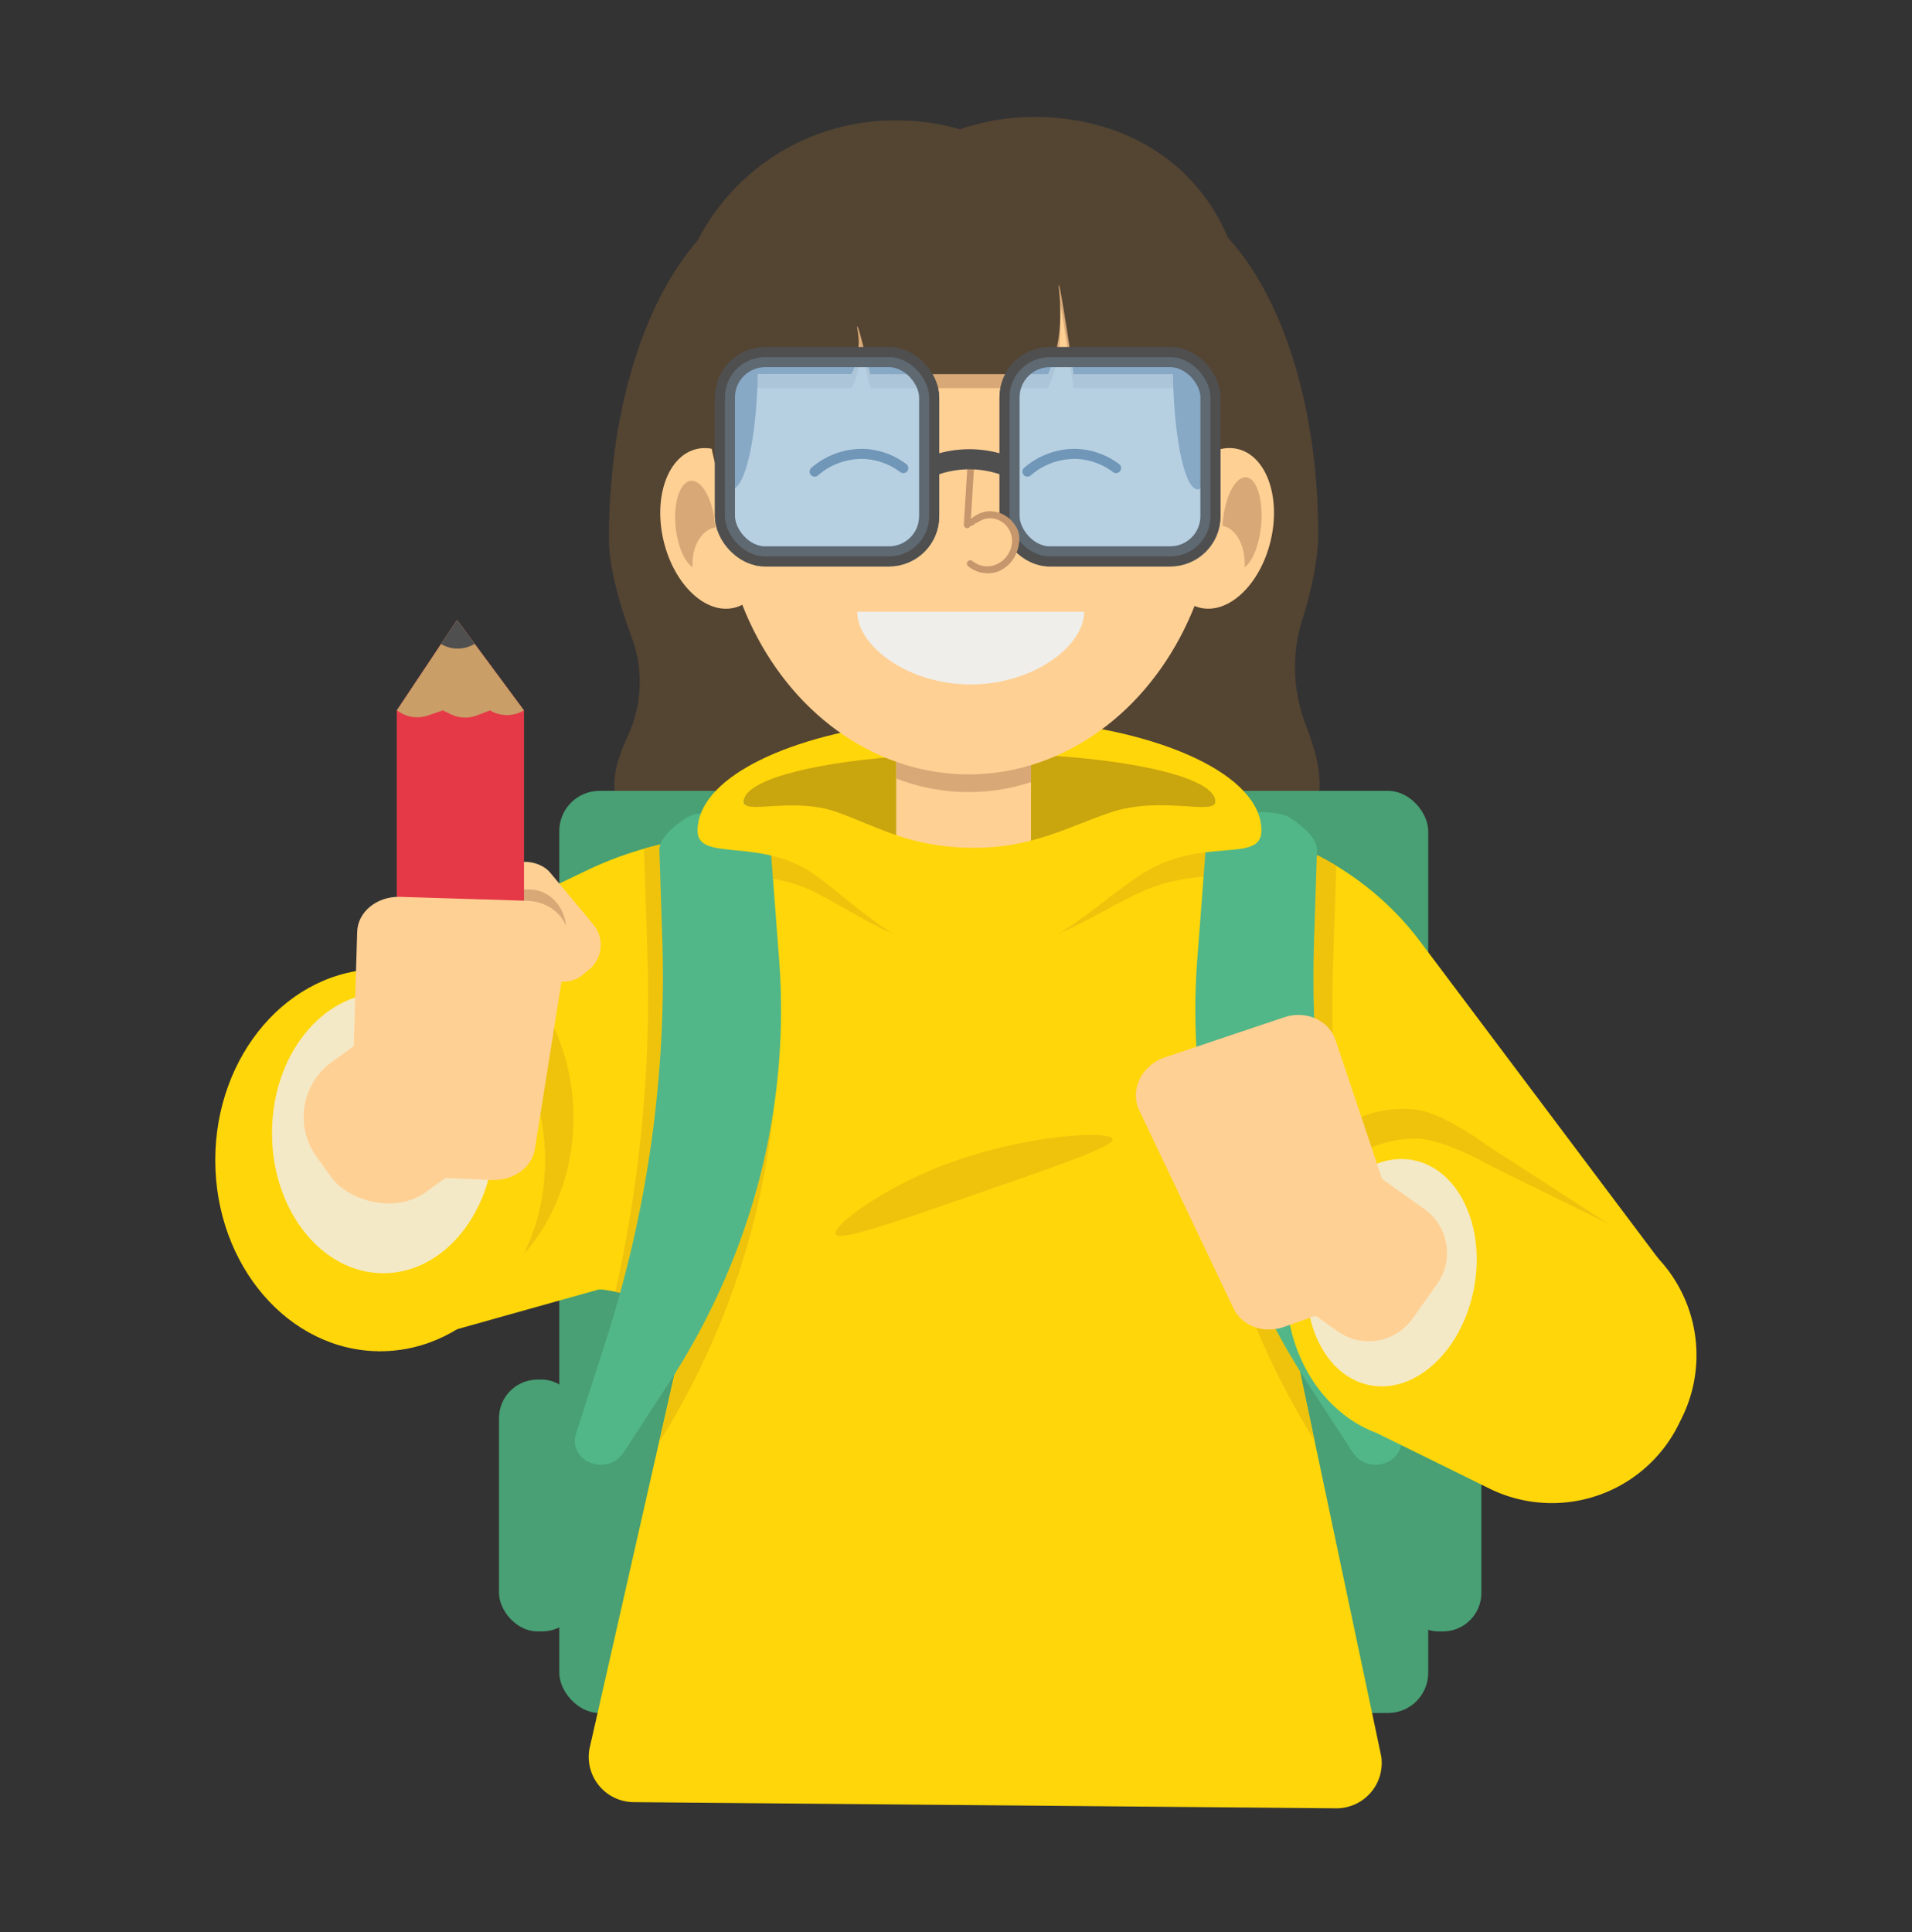 <svg xmlns="http://www.w3.org/2000/svg" viewBox="0 0 571 577"><rect x="0" y="0" width="571" height="577" fill="#333333" stroke="none"/><defs><style>.cls-1{fill:#544432;}.cls-2{fill:#48a074;}.cls-19,.cls-3{fill:#ffd094;}.cls-4{fill:#d8a977;}.cls-5{fill:#c9a50e;}.cls-6{fill:#ffd60a;}.cls-7{fill:#efc30c;}.cls-8{fill:#52b788;}.cls-9{fill:#f4e9c6;}.cls-10,.cls-12,.cls-16,.cls-18{fill:none;}.cls-10{stroke:#000;stroke-width:3px;}.cls-10,.cls-18,.cls-19{stroke-linecap:round;}.cls-10,.cls-16,.cls-17{stroke-miterlimit:10;}.cls-11{fill:#efeeea;}.cls-13{fill:#e53947;}.cls-14{fill:#ca9e67;}.cls-15{fill:#4f4f4f;}.cls-16,.cls-17{stroke:#4f4f4f;stroke-width:6px;}.cls-17{fill:#9cd0ff;opacity:0.72;}.cls-18,.cls-19{stroke:#c6976d;stroke-linejoin:round;stroke-width:2px;}</style></defs><g id="Capa_2" data-name="Capa 2"><g id="Capa_1-2" data-name="Capa 1"><path class="cls-1" d="M389.93,216.4a47.55,47.55,0,0,1-.84-31.88c2.11-6.44,4.59-17.51,4.59-24.61,0-59.51-25.26-103.33-55.69-103.33-22.31,0-41.52,25.92-50.19,63.19-8.67-37.27-27.87-63.19-50.18-63.19-30.43,0-55.77,44.88-55.77,104.39,0,9.2,3.78,21.14,6.82,29.4a38.18,38.18,0,0,1-1,29c-2.23,4.87-4.18,9.88-4.18,14.77,0,43.21,23.13,78.23,51.66,78.23s51.66-35,51.66-78.23a117.26,117.26,0,0,0-1.22-16.86q1.2-4.11,2.2-8.44c1.05,4.51,2.26,8.84,3.6,13a118.19,118.19,0,0,0-.64,12.31c0,43.21,23.13,78.23,51.66,78.23s51.66-35,51.66-78.23C394.08,228.27,392.17,222.22,389.93,216.4Z"/><rect class="cls-2" x="167.03" y="236.17" width="259.49" height="275.37" rx="12"/><ellipse class="cls-3" cx="213.63" cy="157.79" rx="15.89" ry="24.36" transform="translate(-30.61 53.47) rotate(-13.32)"/><path class="cls-4" d="M206.81,168.36c0-5.67,3-10.32,6.82-10.84,0-.88-.15-1.79-.28-2.7-1.09-7.24-4.52-12.21-7.67-11.1s-4.82,7.88-3.73,15.12c.77,5.13,2.71,9.1,4.9,10.6C206.82,169.09,206.81,168.73,206.81,168.36Z"/><ellipse class="cls-3" cx="364.02" cy="157.79" rx="24.36" ry="15.89" transform="translate(126.6 475.66) rotate(-76.68)"/><path class="cls-4" d="M371.72,168.32c0-5.9-2.92-10.75-6.64-11.28.05-.93.14-1.87.28-2.81,1.05-7.54,4.39-12.71,7.45-11.56s4.69,8.2,3.64,15.74c-.75,5.33-2.64,9.47-4.77,11C371.7,169.07,371.72,168.7,371.72,168.32Z"/><path class="cls-5" d="M363,239.23c0,4.79-14.94,8.34-30.11,13.89-12.42,4.54-23.24,11.64-40.75,11.64-18.81,0-28.22-6.59-40.75-11.64-13.37-5.39-29.23-9.39-29.23-13.89,0-8.71,31.53-15.77,70.42-15.77S363,230.52,363,239.23Z"/><rect class="cls-2" x="149.02" y="411.98" width="24.36" height="75.2" rx="11.5"/><rect class="cls-2" x="418.04" y="411.98" width="24.36" height="75.2" rx="11.5"/><path class="cls-6" d="M495.36,376,424,281a88.42,88.42,0,0,0-42.13-30.42,28.35,28.35,0,0,0-6.63-1.68H347.92a5.4,5.4,0,0,1-2.46,4c-5.9,3.94-13.61,7.14-20.89,6.39-5,2.71-10.85,5-15.85,3.44-3.46,1.93-7.59,2.6-11.09,1.21a10.56,10.56,0,0,1-2.44-1.38,16.34,16.34,0,0,1-9.76.65,8.71,8.71,0,0,1-2.58-1.18,31.28,31.28,0,0,1-8.8-.25,15.52,15.52,0,0,1-2.43-.63c-4.52.8-9.68-.39-12.39-3.26l0,0a17.59,17.59,0,0,1-2.78-2.12c-5.8.19-12.08-.78-13-6.85H222.32c-1.13,0-6.68.43-13.22,1.19a107.35,107.35,0,0,0-33.89,9.83l-65.38,31.34L113,403.51l65.6-18.37c2.78-.78,27,6,26.54,8.84L176,522.4a13.53,13.53,0,0,0,13.22,15.76L399,540a13.53,13.53,0,0,0,13.49-15.53L386.27,400.33Z"/><rect class="cls-3" x="151.57" y="255.61" width="21.68" height="39.22" rx="9.5" transform="translate(463.22 383.11) rotate(140.27)"/><path class="cls-7" d="M361.62,256.73l-2.92,37.72C355,341.79,366.87,389,392.58,430.21l-6.31-29.88,23.33-5.21a388.69,388.69,0,0,1-11.5-107.24l1-29.34a86.7,86.7,0,0,0-17.19-8,28.35,28.35,0,0,0-6.63-1.68h-6.63C365.5,250.72,361.86,253.54,361.62,256.73Z"/><path class="cls-7" d="M192.54,253.37a5.44,5.44,0,0,0-.19,1.55l1,29.8a403.2,403.2,0,0,1-9.58,101c7.93,1.66,21.82,6.08,21.43,8.24l-8.33,36.69a230.53,230.53,0,0,0,34.73-139.35l-2.83-37.88a7.63,7.63,0,0,0-2.48-4.56h-3.92c-1.13,0-6.68.43-13.22,1.19A108.1,108.1,0,0,0,192.54,253.37Z"/><path class="cls-7" d="M362.41,251.7c-2.9,1.47-17.09-1.63-30.63,1.54-12.42,2.9-23.24,7.45-40.75,7.45-18.81,0-28.22-4.22-40.75-7.45-7.46-1.93-15.37-1.52-20.91-1.28-6.29,1.37-12.82,1.17-19.27.81a3.31,3.31,0,0,1-.33,0,7.87,7.87,0,0,0-1.44,4.35c0,6.75,19,1.19,34.95,9.28,15,7.58,26.23,17.47,48.72,17.47,20.93,0,33.88-10.65,48.72-17.47,18.14-8.33,36-2.09,36-9.28a7,7,0,0,0-.33-2.1A137,137,0,0,1,362.41,251.7Z"/><path class="cls-7" d="M479.66,365l-35.6-23s-12.91-9.66-21.11-10.63c-21.2-2.49-40.74,15.51-43.64,40.2-2.34,19.93,6.88,38.13,21.68,45.71l31.61,20.47A42.25,42.25,0,0,0,491,425.22l1.15-1.79A42.24,42.24,0,0,0,479.66,365Z"/><path class="cls-7" d="M171.26,333.74c0-26.05-15.08-48-35.68-54.84l-25.75,12.34,2.79,98.51A43,43,0,0,0,122,390.8C149.21,390.8,171.26,365.25,171.26,333.74Z"/><path class="cls-8" d="M410.8,437.4h0a8,8,0,0,1-6.68-3.48l-13.57-20.8c-24.85-38.09-36.36-82.28-33-126.59l2.58-33.87c.39-5.09,10.23-9.11,10.23-9.11,3.26-1.49,8.78-1.13,12.28-.38a8.15,8.15,0,0,1,2.67,1.1c2.52,1.6,8.17,5.65,8,9.71l-.87,26.64a354.24,354.24,0,0,0,16.93,120.14l8.83,27.45C419.74,432.8,416,437.4,410.8,437.4Z"/><path class="cls-8" d="M179.43,437.4h0a8,8,0,0,0,6.68-3.48l13.57-20.8c24.85-38.09,36.36-82.28,33-126.59l-2.58-33.87c-.39-5.09-10.23-9.11-10.23-9.11-3.26-1.49-8.79-1.13-12.28-.38a8.15,8.15,0,0,0-2.67,1.1c-2.52,1.6-8.18,5.65-8,9.71l.87,26.64A354.24,354.24,0,0,1,180.8,400.76L172,428.21C170.49,432.8,174.23,437.4,179.43,437.4Z"/><ellipse class="cls-6" cx="113.54" cy="346.45" rx="49.25" ry="57.06"/><ellipse class="cls-9" cx="114.48" cy="338.37" rx="33.25" ry="41.84"/><path class="cls-6" d="M483.06,366.8,445,348.05S431.06,340,422.81,340c-21.36,0-38.66,20.15-38.66,45,0,20.07,11.28,37.07,26.86,42.87l33.78,16.64a42.23,42.23,0,0,0,56.55-19.22l.94-1.91A42.24,42.24,0,0,0,483.06,366.8Z"/><ellipse class="cls-9" cx="415.62" cy="380.09" rx="34.22" ry="25.04" transform="translate(-35.65 717.09) rotate(-79.2)"/><rect class="cls-3" x="267.64" y="209.69" width="40.25" height="52.96" rx="12.13"/><path class="cls-4" d="M295,206.51H280.49a12.85,12.85,0,0,0-12.85,12.85v13.11a59.58,59.58,0,0,0,40.25,1.09v-14.2A12.85,12.85,0,0,0,295,206.51Z"/><path class="cls-6" d="M307.87,215v10.33c31.5,1.41,55.07,7.12,55.07,14,0,4.35-16-1.8-31.18,3.25-12.41,4.13-23.23,10.59-40.74,10.59-18.81,0-28.22-6-40.75-10.55-13.37-4.89-28.17.85-28.17-3.23,0-6.13,18.92-11.37,45.52-13.43v-10c-34.35,4.25-59.31,17-59.3,32.11,0,9.58,19,1.68,35,13.15C258.27,271.93,269.53,286,292,286c20.93,0,33.87-15.13,48.71-24.81,18.13-11.83,36-3,36-13.18C376.72,231.51,347,217.84,307.87,215Z"/><ellipse class="cls-3" cx="289.28" cy="144.74" rx="74.29" ry="86.5"/><path class="cls-4" d="M320.62,115.92h38.71c-10.19-33.6-37.7-57.69-70.05-57.69s-59.86,24.09-70,57.69h35a18.48,18.48,0,0,0,1.78-4.73c1.15-5.11-.25-9.48,0-9.53s1.12,2.88,3.89,14.26H313a41.08,41.08,0,0,0,3.19-11.23c1.15-8.25-.25-15.3,0-15.39S317.43,94.57,320.62,115.92Z"/><ellipse class="cls-1" cx="357.67" cy="108.54" rx="7.41" ry="37.6"/><ellipse class="cls-1" cx="218.39" cy="108.54" rx="7.94" ry="37.6"/><path class="cls-3" d="M379.85,351.44h34.3a16.06,16.06,0,0,1,16.06,16.06v12.66a16.06,16.06,0,0,1-16.06,16.06h-34.3a.7.7,0,0,1-.7-.7V352.14A.7.7,0,0,1,379.85,351.44Z" transform="translate(290.91 -165.22) rotate(35.35)"/><path class="cls-4" d="M167.7,289.2l1.27-9.75c.95-7.32-4.12-13.77-10.87-13.83l-12-.11a10.06,10.06,0,0,0,1.89,9.3L157.23,286A10.08,10.08,0,0,0,167.7,289.2Z"/><path class="cls-3" d="M383.42,396.25l28-9.84c6.38-2.24,9.92-8.75,7.95-14.61l-20.53-61.21c-2-5.93-8.86-9-15.34-6.8l-35.6,11.95c-7,2.34-10.57,9.73-7.67,15.83l28.13,59.11C370.87,396,377.39,398.37,383.42,396.25Z"/><rect class="cls-3" x="91.3" y="307.74" width="57.07" height="47.94" rx="20.28" transform="translate(-171.41 132.79) rotate(-35.8)"/><path class="cls-7" d="M249.64,368.69c-1.81-2,12-12.39,28.59-19.35,24.61-10.3,52.81-12,54-9.29.94,2.12-14.22,7.36-44.48,17.81C265,365.73,251.23,370.47,249.64,368.69Z"/><path class="cls-10" d="M243.28,140.84a21.64,21.64,0,0,1,14.83-5.29,21,21,0,0,1,11.65,4.24"/><path class="cls-10" d="M306.83,140.84a21.6,21.6,0,0,1,14.83-5.29,21,21,0,0,1,11.65,4.24"/><path class="cls-11" d="M323.78,182.68c0,10.24-15.18,21.71-33.9,21.71S256,192.92,256,182.68"/><path class="cls-1" d="M370.46,84.05C365.54,55.4,341.84,34.93,309,34.93a69.11,69.11,0,0,0-22.31,3.66,69.41,69.41,0,0,0-19-2.63,66.13,66.13,0,0,0-64.45,49.12c-2.23,8.62,2.95,17.39,2.95,26.61h48.08A18.7,18.7,0,0,0,256,107c1.15-5.1-.25-9.47,0-9.53s1.12,2.89,3.89,14.27H313a41.26,41.26,0,0,0,3.19-11.24c1.15-8.24-.25-15.3,0-15.39s1.24,5.28,4.43,26.63h48.86A72.74,72.74,0,0,0,370.46,84.05Z"/><rect class="cls-12" width="571" height="577" rx="12"/><polygon class="cls-13" points="156.49 312.15 118.49 312.15 118.49 212.15 136.49 185.15 156.49 212.15 156.49 312.15"/><path class="cls-14" d="M156.49,212.15l-20-27-18,27,1.07.64a9.8,9.8,0,0,0,8.26.87l4.42-1.51,2.43,1.16a9.86,9.86,0,0,0,7.77.33l3.91-1.49.1.06a9.87,9.87,0,0,0,10-.06Z"/><path class="cls-15" d="M141.76,192.27l-5.27-7.12-4.78,7.17h0a9.77,9.77,0,0,0,9.65.17Z"/><path class="cls-3" d="M146.81,352.37l-30-1.31c-6.83-.3-12.16-5.28-12-11.18l1.86-61.63c.18-6,5.93-10.64,12.84-10.43L157.48,269c7.45.23,13.08,6,12.07,12.38l-9.83,61.8C158.85,348.66,153.25,352.66,146.81,352.37Z"/><rect class="cls-16" x="216.49" y="106.65" width="61" height="59.5" rx="12"/><rect class="cls-16" x="301.49" y="106.65" width="60" height="59.5" rx="12"/><rect class="cls-17" x="216.49" y="106.65" width="61" height="59.5" rx="12"/><rect class="cls-17" x="301.49" y="106.65" width="60" height="59.5" rx="12"/><path class="cls-18" d="M289.88,139.79l-1.05,16.94c.25-.7.95-.43,2-1.18,1.53-1.11,3.51-2.21,5.71-1.81a8.21,8.21,0,0,1,6,4c1.78,2.69.35,6.39,0,7.2a9,9,0,0,1-4.93,4.83,8.26,8.26,0,0,1-7.79-1.45"/><path class="cls-19" d="M291.25,155.25c6.6-4.57,14.26,2.28,11.36,9.41-2.11,5.19-8.3,7.26-12.83,3.65"/><path class="cls-16" d="M278.49,139.15a31.25,31.25,0,0,1,22,0"/></g></g></svg>